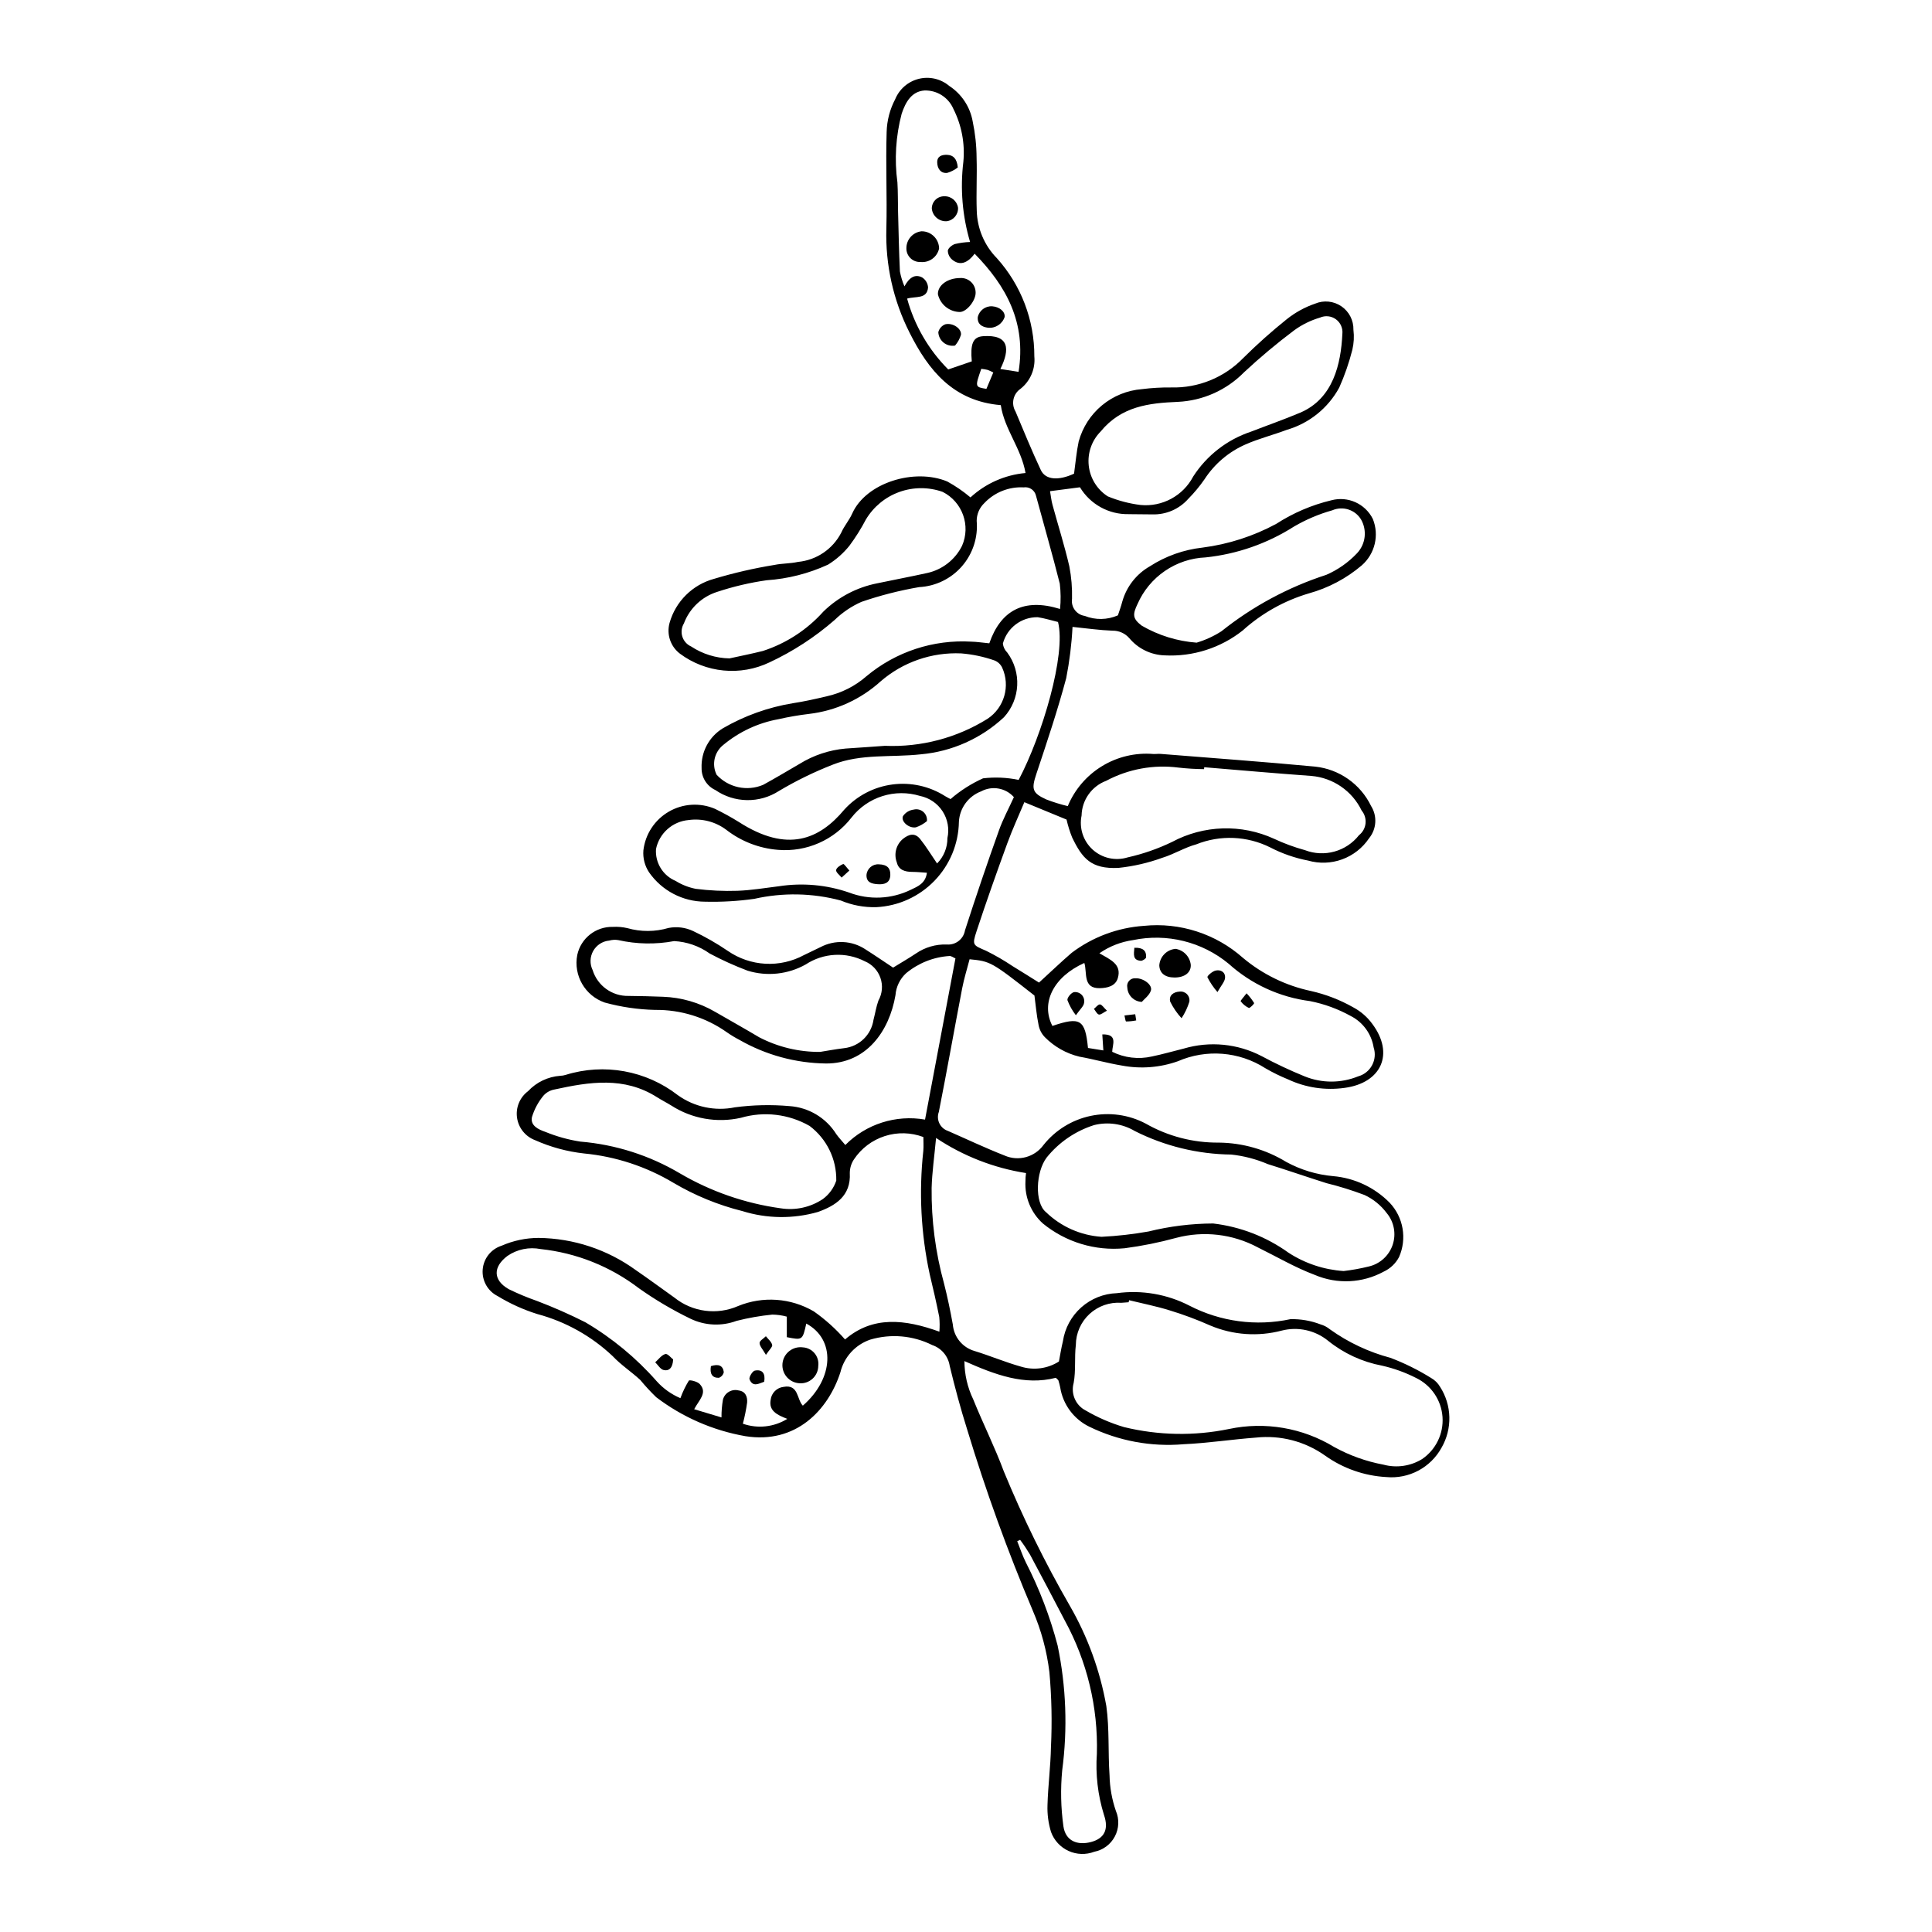 <?xml version="1.0" encoding="UTF-8"?>
<!-- Uploaded to: ICON Repo, www.iconrepo.com, Generator: ICON Repo Mixer Tools -->
<svg fill="#000000" width="800px" height="800px" version="1.1" viewBox="144 144 512 512" xmlns="http://www.w3.org/2000/svg">
 <g>
  <path d="m428.23 310.14c-0.234 4.562-0.793 9.098-1.672 13.578-2.281 8.539-5.102 16.941-7.898 25.332-1.332 3.992-1.191 5.09 2.586 6.797l-0.004 0.004c1.867 0.719 3.781 1.312 5.727 1.781 1.828-4.406 5.012-8.121 9.086-10.602 4.074-2.484 8.832-3.609 13.59-3.215 0.645 0.027 1.293-0.074 1.934-0.023 13.648 1.098 27.309 2.086 40.941 3.367 6.406 0.688 12.008 4.629 14.82 10.422 1.688 2.68 1.473 6.137-0.535 8.582-1.727 2.566-4.219 4.519-7.125 5.578-2.906 1.059-6.07 1.168-9.043 0.316-3.484-0.672-6.856-1.844-10.004-3.477-6.125-3.066-13.266-3.363-19.621-0.816-3.078 0.832-5.891 2.613-8.953 3.547-3.754 1.367-7.66 2.269-11.629 2.688-7.309 0.359-9.629-2.531-12.301-8.059-0.621-1.539-1.117-3.125-1.484-4.746l-11.184-4.606c-1.469 3.519-3.152 7.156-4.519 10.902-2.812 7.707-5.559 15.441-8.125 23.234-1.262 3.832-0.98 3.727 2.519 5.25 2.434 1.203 4.785 2.566 7.039 4.082 2.426 1.473 4.816 2.996 6.969 4.34 3.227-2.945 5.879-5.496 8.664-7.891 5.539-4.184 12.18-6.664 19.105-7.141 9.566-0.98 19.102 2.102 26.289 8.488 5.199 4.356 11.383 7.367 18.016 8.777 3.93 0.887 7.707 2.344 11.211 4.332 1.988 1.059 3.711 2.555 5.039 4.379 5.914 7.914 2.438 15.633-7.312 16.957-5.102 0.723-10.309-0.051-14.977-2.234-2.094-0.848-4.121-1.844-6.07-2.981-6.93-4.43-15.613-5.121-23.16-1.84-4.727 1.68-9.812 2.078-14.746 1.16-3.816-0.625-7.555-1.699-11.363-2.375-3.469-0.836-6.633-2.625-9.141-5.16-0.887-0.91-1.473-2.07-1.684-3.324-0.516-2.508-0.727-5.078-1.078-7.715-11.402-8.938-11.641-9.074-17.188-9.613-0.645 2.496-1.457 5.055-1.961 7.676-2.094 10.91-4.031 21.852-6.184 32.754l0.004-0.004c-0.371 0.988-0.328 2.082 0.121 3.035 0.449 0.953 1.266 1.684 2.262 2.023 5.012 2.188 9.957 4.547 15.047 6.535v0.004c3.676 1.598 7.965 0.422 10.312-2.82 3.144-3.938 7.562-6.66 12.492-7.695 4.93-1.035 10.066-0.324 14.531 2.016 5.914 3.383 12.621 5.129 19.434 5.066 6.316 0.066 12.496 1.844 17.883 5.137 3.828 2.082 8.039 3.359 12.379 3.746 5.676 0.484 10.992 2.981 14.996 7.039 3.652 3.859 4.637 9.531 2.5 14.398-0.891 1.703-2.324 3.066-4.07 3.871-5.621 3.066-12.336 3.391-18.23 0.883-5.246-1.961-10.141-4.852-15.191-7.332v-0.004c-6.613-3.523-14.312-4.418-21.555-2.5-4.496 1.23-9.066 2.156-13.688 2.758-7.812 0.758-15.602-1.609-21.676-6.578-3.129-2.836-4.82-6.93-4.602-11.148-0.004-0.734 0.047-1.473 0.152-2.199-8.527-1.34-16.66-4.512-23.84-9.305-0.461 4.981-1.059 9.102-1.176 13.234-0.094 8.555 1.012 17.082 3.285 25.332 0.918 3.586 1.668 7.223 2.332 10.867 0.273 3.309 2.562 6.106 5.754 7.023 4.137 1.27 8.145 2.973 12.305 4.144h0.004c3.387 1.043 7.062 0.547 10.055-1.355 0.32-1.656 0.609-3.539 1.059-5.379v-0.004c0.52-3.457 2.234-6.625 4.848-8.953 2.613-2.324 5.957-3.66 9.453-3.777 6.602-0.891 13.316 0.266 19.234 3.316 8.238 4.254 17.691 5.516 26.758 3.574 2.707-0.066 5.402 0.398 7.93 1.367 0.934 0.266 1.805 0.723 2.555 1.34 4.84 3.461 10.266 6.012 16.016 7.539 3.758 1.426 7.367 3.215 10.777 5.34 0.984 0.555 1.805 1.363 2.375 2.34 1.543 2.394 2.394 5.168 2.461 8.016 0.07 2.844-0.645 5.656-2.07 8.125-1.414 2.578-3.551 4.688-6.148 6.07-2.598 1.383-5.543 1.977-8.473 1.707-5.844-0.32-11.477-2.293-16.238-5.688-5.316-3.773-11.832-5.473-18.312-4.773-6.43 0.48-12.828 1.48-19.262 1.762v0.004c-8.562 0.719-17.16-0.883-24.887-4.641-4.133-2.004-7.019-5.898-7.738-10.434-0.125-0.621-0.285-1.238-0.477-1.84-0.039-0.137-0.219-0.23-0.684-0.699-8.297 2.137-16.117-0.816-24.215-4.422l-0.004-0.004c0.008 3.519 0.809 6.992 2.34 10.164 2.59 6.418 5.715 12.629 8.117 19.109 5.031 12.211 10.859 24.082 17.449 35.527 4.766 8.25 8.047 17.266 9.703 26.645 0.84 6.031 0.426 12.227 0.848 18.328 0.066 3.211 0.633 6.394 1.68 9.43 0.938 2.184 0.836 4.676-0.277 6.777-1.109 2.106-3.109 3.594-5.445 4.051-2.215 0.848-4.676 0.77-6.828-0.219-2.156-0.984-3.828-2.793-4.637-5.019-0.707-2.309-1.023-4.715-0.938-7.125 0.141-5.152 0.832-10.293 0.918-15.445h0.004c0.316-6.602 0.176-13.215-0.418-19.793-0.676-5.598-2.148-11.066-4.379-16.246-6.668-15.727-12.492-31.797-17.441-48.148-1.742-5.519-3.242-11.129-4.598-16.758-0.391-2.566-2.188-4.703-4.652-5.531-5.086-2.539-10.941-3.051-16.395-1.438-3.945 1.34-6.934 4.602-7.918 8.652-3.254 10.047-11.805 19.082-25.188 16.938-8.59-1.504-16.691-5.043-23.625-10.324-1.496-1.445-2.91-2.977-4.231-4.578-2.363-2.184-5.113-3.973-7.305-6.305-5.633-5.328-12.508-9.164-19.996-11.164-3.68-1.152-7.203-2.75-10.496-4.758-2.625-1.32-4.191-4.098-3.957-7.031 0.23-2.93 2.219-5.426 5.019-6.316 3.086-1.352 6.418-2.055 9.789-2.062 9.262 0.102 18.266 3.086 25.762 8.527 3.461 2.367 6.828 4.871 10.246 7.297 2.34 1.879 5.152 3.078 8.125 3.469 2.977 0.395 6-0.035 8.75-1.242 6.535-2.68 13.949-2.156 20.047 1.41 3.051 2.144 5.832 4.644 8.289 7.449 7.328-6.316 15.887-5.371 25.004-2.062l-0.004-0.004c0.105-1.297 0.094-2.602-0.035-3.898-0.758-3.793-1.621-7.566-2.531-11.324-2.32-10.738-2.891-21.781-1.691-32.703 0.105-1.25 0.016-2.519 0.016-3.656-3.285-1.234-6.887-1.324-10.227-0.25-3.34 1.074-6.219 3.246-8.164 6.164-0.719 1.074-1.102 2.332-1.109 3.621 0.348 6.098-3.824 8.664-8.441 10.324-6.555 1.879-13.516 1.797-20.023-0.234-6.418-1.602-12.57-4.121-18.266-7.488-7.219-4.316-15.309-6.977-23.684-7.781-4.477-0.492-8.855-1.68-12.969-3.516-2.566-0.953-4.406-3.231-4.801-5.938-0.391-2.711 0.727-5.414 2.918-7.055 2.227-2.383 5.269-3.836 8.523-4.074 0.484-0.012 0.969-0.094 1.43-0.238 10.199-3.176 21.309-1.168 29.75 5.379 4.367 3.129 9.848 4.293 15.113 3.211 4.785-0.637 9.629-0.746 14.438-0.324 5.09 0.336 9.707 3.094 12.418 7.414 0.629 0.891 1.391 1.688 2.406 2.898 5.516-5.566 13.406-8.078 21.125-6.734l8.059-42.711c-0.516-0.215-1.094-0.688-1.625-0.641-4.203 0.277-8.207 1.875-11.449 4.559-1.645 1.512-2.652 3.594-2.82 5.82-1.656 9.633-7.758 18.152-18.41 18.105-8.062-0.098-15.965-2.254-22.957-6.266-1.145-0.594-2.25-1.262-3.309-2-5.566-3.945-12.238-6.023-19.055-5.934-4.508-0.105-8.984-0.762-13.332-1.953-5.215-1.812-8.312-7.18-7.269-12.602 0.945-4.43 4.91-7.559 9.438-7.449 1.289-0.074 2.582 0.039 3.84 0.332 3.574 1.02 7.367 1 10.93-0.051 2.195-0.422 4.469-0.133 6.492 0.82 3.199 1.512 6.277 3.273 9.203 5.269 2.938 2.027 6.379 3.203 9.941 3.398 3.566 0.195 7.113-0.602 10.254-2.301 1.445-0.711 2.898-1.402 4.352-2.098v0.004c3.793-2.012 8.387-1.781 11.957 0.605 2.434 1.539 4.809 3.172 7.293 4.82 2.008-1.238 4.07-2.426 6.047-3.742 2.402-1.652 5.273-2.488 8.188-2.387 2.328 0.195 4.418-1.426 4.812-3.727 2.863-8.879 5.863-17.715 9.004-26.504 1.062-2.996 2.602-5.82 3.965-8.824h-0.004c-2.188-2.453-5.773-3.09-8.672-1.531-3.391 1.281-5.703 4.441-5.898 8.059-0.098 5.848-2.41 11.434-6.473 15.637-4.062 4.203-9.57 6.703-15.41 6.996-3.231 0.09-6.441-0.508-9.418-1.762-7.5-2-15.375-2.152-22.945-0.438-4.309 0.605-8.656 0.859-13.004 0.75-5.934-0.008-11.484-2.918-14.871-7.793-1.137-1.715-1.66-3.766-1.496-5.816 0.504-4.289 3-8.09 6.738-10.254 3.734-2.164 8.273-2.441 12.242-0.742 2.172 1.055 4.285 2.219 6.332 3.492 12.863 8.27 21.34 4.625 27.961-3.32 3.328-3.641 7.832-5.988 12.719-6.629 4.891-0.645 9.848 0.457 14.004 3.109 0.531 0.336 1.105 0.598 1.402 0.758h0.004c2.586-2.238 5.488-4.09 8.609-5.496 3.148-0.371 6.336-0.23 9.441 0.414 6.234-11.805 12.629-33.258 10.43-41.848-1.699-0.41-3.527-0.98-5.398-1.273l-0.004 0.004c-4.305-0.051-8.098 2.824-9.211 6.981 0.102 0.906 0.512 1.75 1.16 2.387 3.844 5.188 3.481 12.375-0.875 17.145-6.039 5.633-13.789 9.09-22.016 9.824-7.797 0.871-15.887-0.234-23.363 2.746h0.004c-4.938 1.93-9.703 4.258-14.258 6.969-2.516 1.625-5.457 2.469-8.453 2.426s-5.914-0.969-8.383-2.668c-2.269-1.043-3.707-3.336-3.66-5.836-0.172-4.269 1.98-8.297 5.625-10.527 5.727-3.32 12.008-5.57 18.543-6.644 3.019-0.457 6.008-1.137 8.984-1.832v-0.004c3.914-0.863 7.551-2.703 10.566-5.348 7.758-6.469 17.691-9.738 27.777-9.137 1.434 0.031 2.867 0.262 4.75 0.441 3.019-8.688 9.094-12.094 18.75-9.102v-0.004c0.223-2.231 0.199-4.481-0.07-6.707-1.961-7.801-4.207-15.531-6.305-23.297-0.336-1.48-1.762-2.445-3.262-2.215-3.926-0.211-7.746 1.316-10.441 4.176-1.281 1.227-2.008 2.918-2.016 4.691 0.391 4.371-1.02 8.715-3.898 12.027-2.879 3.316-6.984 5.312-11.367 5.539-5.188 0.891-10.293 2.195-15.27 3.906-2.625 1.16-5.023 2.777-7.082 4.777-5.211 4.547-11.035 8.34-17.301 11.266-3.785 1.809-7.996 2.551-12.172 2.144-4.18-0.406-8.164-1.941-11.535-4.445-2.512-1.898-3.606-5.137-2.762-8.172 1.613-5.703 6.106-10.141 11.832-11.684 5.234-1.57 10.566-2.797 15.957-3.672 2.047-0.422 4.195-0.348 6.234-0.801 4.91-0.461 9.242-3.394 11.488-7.785 0.77-1.754 2.102-3.258 2.879-5.008 3.664-8.242 16.566-12.133 25.215-8.512 2.184 1.195 4.238 2.606 6.137 4.211 4.019-3.703 9.148-5.977 14.59-6.465-1.133-6.547-5.617-11.637-6.555-17.988-12.574-1.055-19.148-9.18-24.184-19.219v-0.004c-4.312-8.523-6.426-17.988-6.141-27.539 0.211-8.539-0.195-17.094 0.074-25.625 0.078-3.043 0.859-6.023 2.281-8.715 1.109-2.688 3.438-4.684 6.262-5.375 2.824-0.691 5.812 0.004 8.039 1.879 3.297 2.152 5.555 5.578 6.231 9.461 0.66 3.144 1.004 6.348 1.023 9.562 0.152 4.672-0.129 9.355 0.043 14.027v-0.004c0.113 4.719 2.012 9.219 5.316 12.59 6.438 7.144 9.984 16.434 9.945 26.051 0.316 3.297-1.062 6.531-3.66 8.582-1.961 1.34-2.543 3.973-1.328 6.016 2.176 5.195 4.316 10.41 6.703 15.508 1.242 2.648 4.691 2.867 8.809 0.969 0.406-2.891 0.641-5.758 1.23-8.547h0.004c1.027-3.754 3.188-7.102 6.188-9.578 3-2.481 6.691-3.973 10.57-4.277 2.562-0.328 5.141-0.477 7.723-0.449 7.18 0.195 14.117-2.629 19.117-7.789 3.66-3.629 7.508-7.062 11.531-10.289 2.25-1.797 4.789-3.195 7.512-4.129 2.293-0.969 4.918-0.703 6.973 0.699 2.051 1.398 3.254 3.746 3.191 6.231 0.219 1.766 0.121 3.551-0.285 5.281-0.871 3.434-2.031 6.785-3.473 10.023-2.957 5.453-7.977 9.492-13.938 11.215-3.602 1.363-7.379 2.301-10.891 3.856-4.453 1.949-8.238 5.164-10.883 9.242-1.285 1.852-2.727 3.59-4.316 5.195-2.391 2.703-5.859 4.203-9.469 4.102-2.098-0.051-4.195-0.004-6.289-0.059v-0.004c-2.594 0.059-5.152-0.57-7.422-1.824-2.269-1.25-4.172-3.078-5.508-5.297l-7.93 1.035c0.219 1.25 0.336 2.453 0.652 3.606 1.48 5.434 3.191 10.816 4.461 16.297 0.551 2.848 0.789 5.742 0.715 8.637-0.152 1.047 0.117 2.109 0.746 2.953 0.633 0.848 1.574 1.406 2.621 1.559 2.832 1.133 6 1.078 8.793-0.148 0.336-1.051 0.84-2.371 1.184-3.734h0.004c1.125-3.922 3.738-7.242 7.281-9.262 4.199-2.711 8.973-4.406 13.941-4.957 6.859-0.879 13.5-3.016 19.582-6.309 4.473-2.891 9.406-4.996 14.586-6.234 4.367-1.164 8.953 0.898 10.977 4.941 1.75 4.312 0.566 9.262-2.941 12.32-4.074 3.461-8.855 5.992-14.008 7.414-6.508 1.926-12.504 5.289-17.543 9.84-5.867 4.641-13.227 6.984-20.699 6.586-3.602-0.117-6.988-1.762-9.309-4.519-1.125-1.316-2.785-2.059-4.516-2.023-3.352-0.121-6.688-0.609-10.562-1zm14.996 178.43-0.129 0.539c-0.645 0.047-1.285 0.105-1.93 0.145-3.102-0.215-6.156 0.859-8.441 2.969-2.281 2.113-3.594 5.078-3.617 8.188-0.402 3.336 0.035 6.801-0.578 10.082-0.809 2.906 0.551 5.981 3.25 7.336 3.18 1.852 6.57 3.316 10.098 4.363 9.117 2.223 18.613 2.398 27.805 0.508 9.559-2.023 19.531-0.32 27.875 4.766 4.074 2.246 8.484 3.824 13.062 4.68 3.469 0.938 7.172 0.406 10.238-1.473 3.672-2.496 5.734-6.754 5.418-11.184-0.316-4.426-2.969-8.348-6.957-10.297-2.871-1.465-5.914-2.566-9.059-3.277-5.242-0.988-10.156-3.254-14.309-6.602-3.43-2.789-7.977-3.789-12.262-2.699-6.285 1.66-12.941 1.191-18.93-1.328-3.527-1.57-7.148-2.922-10.844-4.043-3.5-1.09-7.121-1.797-10.691-2.672zm56.844-7.731c2.227-0.258 4.43-0.656 6.606-1.191 2.984-0.668 5.402-2.844 6.387-5.738 0.98-2.894 0.387-6.094-1.574-8.438-1.531-2.055-3.547-3.699-5.867-4.781-3.305-1.25-6.684-2.305-10.117-3.148-5.184-1.645-10.32-3.422-15.512-5.039-3.086-1.32-6.352-2.176-9.691-2.535-8.883-0.098-17.629-2.231-25.566-6.231-3.238-1.926-7.109-2.492-10.766-1.582-4.953 1.559-9.332 4.551-12.586 8.594-2.891 3.797-3.25 12.008-0.188 14.484 3.981 3.852 9.199 6.164 14.727 6.535 4.164-0.207 8.312-0.676 12.422-1.406 5.609-1.387 11.371-2.102 17.152-2.125 7.215 0.848 14.098 3.516 19.996 7.762 4.367 2.832 9.387 4.496 14.578 4.84zm-61.328-58.102c3.262 1.613 6.977 2.051 10.52 1.242 2.84-0.586 5.629-1.398 8.445-2.094 6.891-2.035 14.301-1.312 20.668 2.016 3.691 1.984 7.488 3.769 11.371 5.352 4.543 1.84 9.625 1.84 14.164 0 1.586-0.438 2.926-1.504 3.703-2.953 0.777-1.445 0.93-3.152 0.418-4.715-0.578-3.582-2.828-6.676-6.059-8.328-3.375-1.871-7.023-3.203-10.809-3.953-8.023-1.027-15.543-4.481-21.551-9.898-7.059-5.836-16.387-8.141-25.352-6.269-3.199 0.453-6.254 1.645-8.906 3.488 2.832 1.668 5.977 2.859 4.879 6.594-0.625 2.129-2.801 2.617-4.754 2.66-4.621 0.105-3.305-4.125-4.121-6.684-8.223 3.695-11.598 10.613-8.465 16.688 7.375-2.496 8.684-1.742 9.434 5.84l4.07 0.652-0.277-4.246c4.246-0.117 2.66 2.742 2.621 4.609zm-97.875 98.562c3.918 1.375 8.25 0.902 11.781-1.285-2.836-1.066-4.922-2.195-4.422-5.004 0.188-1.828 1.629-3.277 3.457-3.477 3.996-0.73 3.445 3.312 5.078 4.981 8.34-7.285 8.66-17.59 0.914-21.754-0.996 4.426-0.996 4.426-5.16 3.602v-5.441c-1.254-0.344-2.547-0.523-3.848-0.539-3.191 0.316-6.356 0.871-9.465 1.66-3.977 1.48-8.383 1.277-12.207-0.562-4.769-2.309-9.34-5.008-13.664-8.066-7.566-5.789-16.578-9.387-26.051-10.398-3.055-0.602-6.227 0.051-8.793 1.812-3.863 2.902-3.871 6.406 0.309 8.801v0.004c2.453 1.195 4.977 2.246 7.555 3.148 4.352 1.656 8.613 3.535 12.77 5.633 7.09 4.172 13.473 9.441 18.906 15.621 1.738 1.941 3.887 3.477 6.289 4.496 0.586-1.617 1.332-3.172 2.227-4.637 0.211-0.289 2.258 0.207 2.883 0.879 2.18 2.336-0.211 4.266-1.461 6.688l7.238 2.172v-0.004c-0.012-1.578 0.117-3.156 0.387-4.715 0.23-0.875 0.801-1.625 1.586-2.078 0.785-0.457 1.715-0.582 2.594-0.348 1.832 0.246 2.34 1.711 2.227 3.207v-0.004c-0.262 1.891-0.641 3.766-1.129 5.609zm9.984-57.094h-0.004c3.918 0.637 7.93-0.238 11.227-2.449 1.66-1.223 2.898-2.93 3.547-4.883 0.102-5.684-2.527-11.07-7.07-14.488-5.523-3.16-12.098-3.941-18.207-2.156-6.348 1.434-13.012 0.254-18.48-3.273-1.234-0.762-2.535-1.414-3.758-2.191-8.688-5.523-17.91-4.059-27.145-2.039h-0.004c-1.125 0.195-2.148 0.762-2.914 1.609-1.391 1.676-2.434 3.609-3.066 5.695-0.496 2.289 1.742 3.309 3.559 3.934l-0.004-0.004c2.973 1.219 6.074 2.082 9.246 2.574 9.344 0.773 18.391 3.664 26.453 8.449 8.184 4.789 17.227 7.922 26.617 9.223zm112.28-116.88-0.043 0.508c-2.258-0.02-4.516-0.156-6.762-0.41-6.602-0.855-13.305 0.367-19.176 3.5-3.848 1.449-6.43 5.09-6.519 9.199-0.688 3.316 0.426 6.746 2.93 9.027 2.504 2.277 6.027 3.066 9.262 2.074 4.07-0.91 8.023-2.285 11.777-4.098 8.391-4.492 18.398-4.801 27.047-0.836 2.629 1.23 5.356 2.234 8.156 3.004 5.129 1.973 10.945 0.371 14.34-3.953 0.98-0.762 1.609-1.891 1.738-3.121 0.133-1.234-0.242-2.469-1.035-3.422-2.512-5.195-7.578-8.68-13.328-9.168-9.469-0.676-18.926-1.527-28.387-2.305zm-16.895-69.5c5.762 0.566 11.289-2.422 13.977-7.551 3.594-5.578 8.988-9.766 15.285-11.867 4.348-1.684 8.754-3.219 13.047-5.035 8.844-3.746 10.82-13.062 11.195-20.871 0.168-1.508-0.484-2.992-1.711-3.887s-2.84-1.059-4.227-0.438c-2.461 0.719-4.781 1.863-6.852 3.379-4.606 3.461-9.023 7.16-13.242 11.086-4.66 4.754-10.953 7.562-17.605 7.859-7.578 0.316-14.922 1.145-20.422 7.859-2.359 2.383-3.516 5.703-3.152 9.039 0.363 3.332 2.211 6.324 5.031 8.141 2.773 1.148 5.695 1.918 8.676 2.285zm-84.895 144.94c1.598-0.25 3.969-0.699 6.359-0.988 3.996-0.438 7.191-3.516 7.781-7.492 0.453-1.707 0.715-3.484 1.316-5.137v0.004c1.027-1.84 1.215-4.027 0.52-6.016-0.691-1.988-2.203-3.586-4.148-4.391-2.445-1.258-5.184-1.84-7.934-1.691-2.75 0.148-5.406 1.023-7.707 2.535-4.691 2.637-10.258 3.234-15.402 1.656-3.445-1.301-6.805-2.82-10.055-4.555-2.762-1.973-6.031-3.113-9.422-3.289-4.902 0.918-9.938 0.828-14.805-0.266-0.797-0.133-1.613-0.086-2.391 0.129-1.785 0.164-3.375 1.199-4.254 2.762-0.875 1.562-0.93 3.457-0.141 5.066 1.289 4.141 5.16 6.93 9.496 6.84 3.059 0.027 6.113 0.102 9.168 0.223 4.848 0.176 9.578 1.543 13.773 3.981 3.898 2.258 7.84 4.449 11.707 6.758 4.984 2.59 10.523 3.918 16.137 3.871zm-24.031-104.28c2.961-0.652 5.938-1.234 8.875-1.977 6.168-2.004 11.691-5.602 16.016-10.43 3.922-3.832 8.879-6.434 14.258-7.492 4.414-0.934 8.848-1.754 13.25-2.731 4.008-0.875 7.402-3.519 9.234-7.188 2.363-5.375 0.117-11.656-5.121-14.309-3.715-1.32-7.773-1.312-11.484 0.02-3.711 1.332-6.844 3.914-8.867 7.297-1.27 2.426-2.727 4.75-4.363 6.949-1.586 1.977-3.5 3.668-5.656 5.004-5.129 2.363-10.648 3.769-16.285 4.148-4.441 0.633-8.82 1.66-13.082 3.07-4.078 1.281-7.34 4.371-8.844 8.371-0.629 1.051-0.781 2.32-0.414 3.488s1.219 2.121 2.336 2.621c3.016 1.992 6.535 3.086 10.148 3.156zm41.191 23.168c9.59 0.402 19.078-2.094 27.223-7.172 4.441-2.957 6.074-8.703 3.859-13.555-0.402-0.852-1.109-1.52-1.98-1.879-2.867-1.012-5.852-1.645-8.879-1.887-7.809-0.352-15.453 2.305-21.359 7.418-5.273 4.781-11.906 7.793-18.977 8.621-2.715 0.324-5.406 0.789-8.074 1.395-5.414 0.977-10.48 3.348-14.703 6.879-2.328 1.898-3.031 5.156-1.699 7.848 3.133 3.398 8.059 4.469 12.32 2.676 3.25-1.773 6.426-3.68 9.625-5.539 3.703-2.301 7.898-3.699 12.242-4.082 4.004-0.254 8.004-0.555 10.402-0.723zm13.832 31.18v-0.004c1.773-1.785 2.762-4.207 2.742-6.727 0.543-2.445 0.078-5.008-1.289-7.109-1.363-2.098-3.516-3.562-5.973-4.062-3.25-0.992-6.727-0.977-9.969 0.047-3.242 1.023-6.098 3.004-8.188 5.684-4.613 5.961-11.926 9.18-19.434 8.559-5.004-0.387-9.781-2.234-13.746-5.309-2.848-2.144-6.43-3.078-9.965-2.594-4.269 0.359-7.797 3.484-8.664 7.68-0.262 3.637 1.824 7.035 5.188 8.449 1.641 1.02 3.453 1.73 5.348 2.106 3.66 0.465 7.352 0.637 11.043 0.516 3.684-0.129 7.352-0.758 11.023-1.207 6.227-0.957 12.59-0.383 18.547 1.668 5.336 2.039 11.285 1.766 16.414-0.75 1.832-0.863 3.859-1.688 4.231-4.492-1.414-0.086-2.644-0.223-3.875-0.227-1.93-0.008-3.644-0.473-4.117-2.559l-0.004-0.004c-0.805-2.184-0.168-4.637 1.602-6.148 1.625-1.316 3.219-1.73 4.617 0.02 1.547 1.93 2.832 4.07 4.469 6.461zm8.75-164.7c-2.043-6.883-2.652-14.113-1.785-21.238 0.461-4.836-0.453-9.699-2.641-14.035-1.312-3.055-4.363-4.992-7.688-4.879-3.371 0.258-4.973 3.031-6.019 6.168v-0.004c-1.566 5.938-1.949 12.121-1.125 18.203 0.16 2.559 0.102 5.133 0.168 7.699 0.141 5.297 0.242 10.598 0.492 15.891v0.004c0.254 1.355 0.66 2.68 1.203 3.949 1.289-2.394 2.816-3.32 4.68-2.371 0.926 0.586 1.512 1.578 1.578 2.668-0.277 3.141-3.25 2.273-5.551 2.945 1.945 7.098 5.699 13.566 10.895 18.777l6.242-2.141c-0.391-4.523 0.215-6.477 2.992-6.672 6.926-0.492 7.207 3.391 4.582 8.691l4.82 0.754c2.086-13.004-3.199-22.68-11.637-31.305-1.965 2.625-3.984 3.195-5.941 1.586-0.719-0.594-1.145-1.469-1.164-2.398 0.102-0.684 1.105-1.492 1.883-1.758v0.004c1.316-0.312 2.664-0.492 4.016-0.539zm60.035 106.18c2.32-0.691 4.531-1.707 6.57-3.016 8.289-6.617 17.707-11.688 27.797-14.961 3.082-1.34 5.859-3.293 8.164-5.742 2.277-2.434 2.691-6.074 1.023-8.961-1.586-2.578-4.828-3.598-7.606-2.394-3.539 0.992-6.941 2.438-10.121 4.289-7.074 4.512-15.098 7.316-23.441 8.191-3.863 0.16-7.602 1.402-10.789 3.586-3.191 2.18-5.703 5.215-7.254 8.754-1.332 2.789-1.344 3.883 1.125 5.758 4.445 2.578 9.41 4.113 14.531 4.496zm-46.777 237.76-0.766 0.367c0.75 1.871 1.383 3.797 2.277 5.598 3.598 7.016 6.422 14.402 8.426 22.027 2.269 10.887 2.68 22.078 1.215 33.102-0.469 4.945-0.359 9.926 0.328 14.848 0.566 3.84 3.664 5.113 7.344 4.129 3.383-0.906 4.773-3.207 3.398-7.184-1.633-5.246-2.269-10.746-1.879-16.223 0.336-12.305-2.598-24.473-8.496-35.273-3.062-5.848-6.117-11.695-9.242-17.512-0.801-1.336-1.668-2.633-2.606-3.879zm-7.109-309.36c-0.488-0.266-0.992-0.496-1.512-0.691-0.551-0.125-1.109-0.219-1.672-0.281-1.68 4.824-1.68 4.824 1.363 5.312z"/>
  <path d="m455.21 403.05c-2.488-0.02-3.902-1.164-3.984-3.219 0.16-2.324 1.992-4.18 4.312-4.375 2.141 0.34 3.789 2.066 4.027 4.219 0.109 2.055-1.625 3.398-4.356 3.375z"/>
  <path d="m446.59 409.51c-2.066-0.078-3.731-1.719-3.84-3.785-0.145-0.645 0.035-1.316 0.477-1.809 0.441-0.488 1.09-0.734 1.746-0.66 2.012-0.078 4.492 1.723 4.031 3.231-0.395 1.293-1.785 2.281-2.414 3.023z"/>
  <path d="m457.12 413.84c-1.199-1.309-2.207-2.781-2.996-4.375-0.449-1.695 0.918-2.613 2.5-2.684 0.727-0.086 1.453 0.176 1.957 0.707 0.504 0.531 0.73 1.266 0.609 1.988-0.48 1.547-1.176 3.016-2.07 4.363z"/>
  <path d="m429.12 413.05c-0.945-1.211-1.699-2.562-2.242-4.004-0.102-0.629 0.957-1.926 1.699-2.113 0.789-0.117 1.586 0.168 2.129 0.754 0.539 0.59 0.75 1.41 0.566 2.188-0.145 0.836-1.012 1.551-2.152 3.176z"/>
  <path d="m466.64 406.91c-1.047-1.199-1.938-2.519-2.664-3.934-0.113-0.324 1.281-1.551 2.133-1.758 1.371-0.336 2.68 0.398 2.539 1.957-0.094 1.008-1.004 1.941-2.008 3.734z"/>
  <path d="m444.62 395.17c2.285-0.086 3.219 0.793 3.109 2.523-0.023 0.355-0.941 0.961-1.41 0.926-2.144-0.156-1.867-1.656-1.699-3.449z"/>
  <path d="m474.35 407.24c0.758 0.781 1.43 1.645 2 2.57 0.094 0.191-1.137 1.414-1.395 1.305-0.855-0.406-1.598-1.012-2.16-1.77-0.113-0.141 0.758-1.051 1.555-2.106z"/>
  <path d="m445.11 414.42c-0.883 0.18-1.777 0.273-2.68 0.281-0.18-0.012-0.293-1.039-0.438-1.598l2.856-0.32z"/>
  <path d="m437.35 411.84c-0.98 0.504-1.652 1.141-2.137 1.02-0.527-0.133-0.879-0.969-1.309-1.496 0.535-0.426 1.082-1.203 1.594-1.18 0.516 0.023 0.996 0.844 1.852 1.656z"/>
  <path d="m360.85 506c-0.016 1.281-0.559 2.5-1.504 3.363-0.941 0.867-2.199 1.309-3.477 1.215-1.301-0.07-2.512-0.668-3.363-1.652-0.848-0.984-1.262-2.273-1.141-3.566 0.121-1.293 0.766-2.484 1.781-3.293 1.016-0.812 2.32-1.172 3.609-1.004 1.215 0.066 2.348 0.637 3.125 1.574s1.125 2.156 0.969 3.363z"/>
  <path d="m322.39 504.26c-0.105 2.262-1.102 3.152-2.539 2.805-0.852-0.203-1.48-1.332-2.211-2.043 0.883-0.777 1.668-1.91 2.688-2.191 0.586-0.164 1.555 1.051 2.062 1.43z"/>
  <path d="m346.52 510.18c-1.434 0.5-3.035 1.496-3.887-0.645-0.215-0.539 0.777-2.188 1.41-2.312 2.031-0.395 2.836 0.805 2.477 2.957z"/>
  <path d="m346.98 503.05c-0.848-1.477-1.668-2.301-1.688-3.144-0.012-0.586 1.078-1.191 1.676-1.789 0.59 0.758 1.469 1.449 1.668 2.297 0.125 0.523-0.77 1.297-1.656 2.637z"/>
  <path d="m332.4 506.04c1.973-0.637 3.191-0.211 3.414 1.59h-0.004c-0.141 0.695-0.637 1.266-1.305 1.504-1.836 0.039-2.43-1.141-2.106-3.094z"/>
  <path d="m376.85 373.05c2.422 0.051 3.141 1.176 3.094 2.836-0.059 2.191-1.664 2.562-3.371 2.434-1.449-0.109-2.988-0.391-2.945-2.418 0.117-1.668 1.551-2.938 3.223-2.852z"/>
  <path d="m389.65 361.6c-0.867 0.73-1.863 1.289-2.938 1.652-1.887 0.316-4-1.578-3.418-2.957h-0.004c0.652-0.965 1.691-1.602 2.848-1.742 0.898-0.227 1.852 0 2.551 0.609 0.699 0.605 1.059 1.516 0.961 2.438z"/>
  <path d="m369.09 374.7-2.055 1.871c-0.527-0.668-1.531-1.398-1.453-1.988 0.086-0.637 1.113-1.297 1.867-1.609 0.23-0.094 0.926 0.949 1.641 1.727z"/>
  <path d="m398.5 217.68c1.051-0.055 2.078 0.324 2.844 1.047 0.762 0.723 1.199 1.723 1.207 2.773 0.078 2.109-2.344 5.133-4.144 5.18v0.004c-2.805-0.027-5.223-1.973-5.852-4.703-0.062-2.398 2.574-4.305 5.945-4.301z"/>
  <path d="m387.91 213.43c-0.977 0.039-1.926-0.328-2.625-1.008-0.703-0.68-1.094-1.617-1.082-2.598-0.031-2.32 1.711-4.285 4.019-4.531 2.535-0.012 4.609 2.016 4.648 4.551-0.488 2.289-2.633 3.84-4.961 3.586z"/>
  <path d="m394.86 202.63c-1.984 0.105-3.703-1.355-3.922-3.328-0.012-0.883 0.336-1.73 0.961-2.348 0.625-0.621 1.477-0.957 2.356-0.938 1.816-0.062 3.387 1.262 3.637 3.062 0.074 1.793-1.246 3.344-3.031 3.551z"/>
  <path d="m410.24 228c-0.625 1.883-2.484 3.074-4.457 2.844-1.578-0.211-2.785-0.941-2.668-2.766h-0.004c0.383-1.789 2.023-3.027 3.848-2.906 1.957 0.148 3.445 1.43 3.281 2.828z"/>
  <path d="m397.1 235.58c-1.07 0.188-2.172-0.09-3.019-0.77-0.852-0.676-1.367-1.688-1.418-2.773 0.234-0.961 0.926-1.742 1.848-2.094 1.965-0.48 4.363 1.137 4.156 2.785-0.32 1.047-0.852 2.016-1.566 2.852z"/>
  <path d="m397.82 188.37c-0.836 0.668-1.797 1.16-2.828 1.457-1.699 0.156-2.574-1.133-2.621-2.754-0.051-1.738 1.297-2.09 2.629-2.039 1.621 0.062 2.602 1.004 2.82 3.336z"/>
 </g>
</svg>